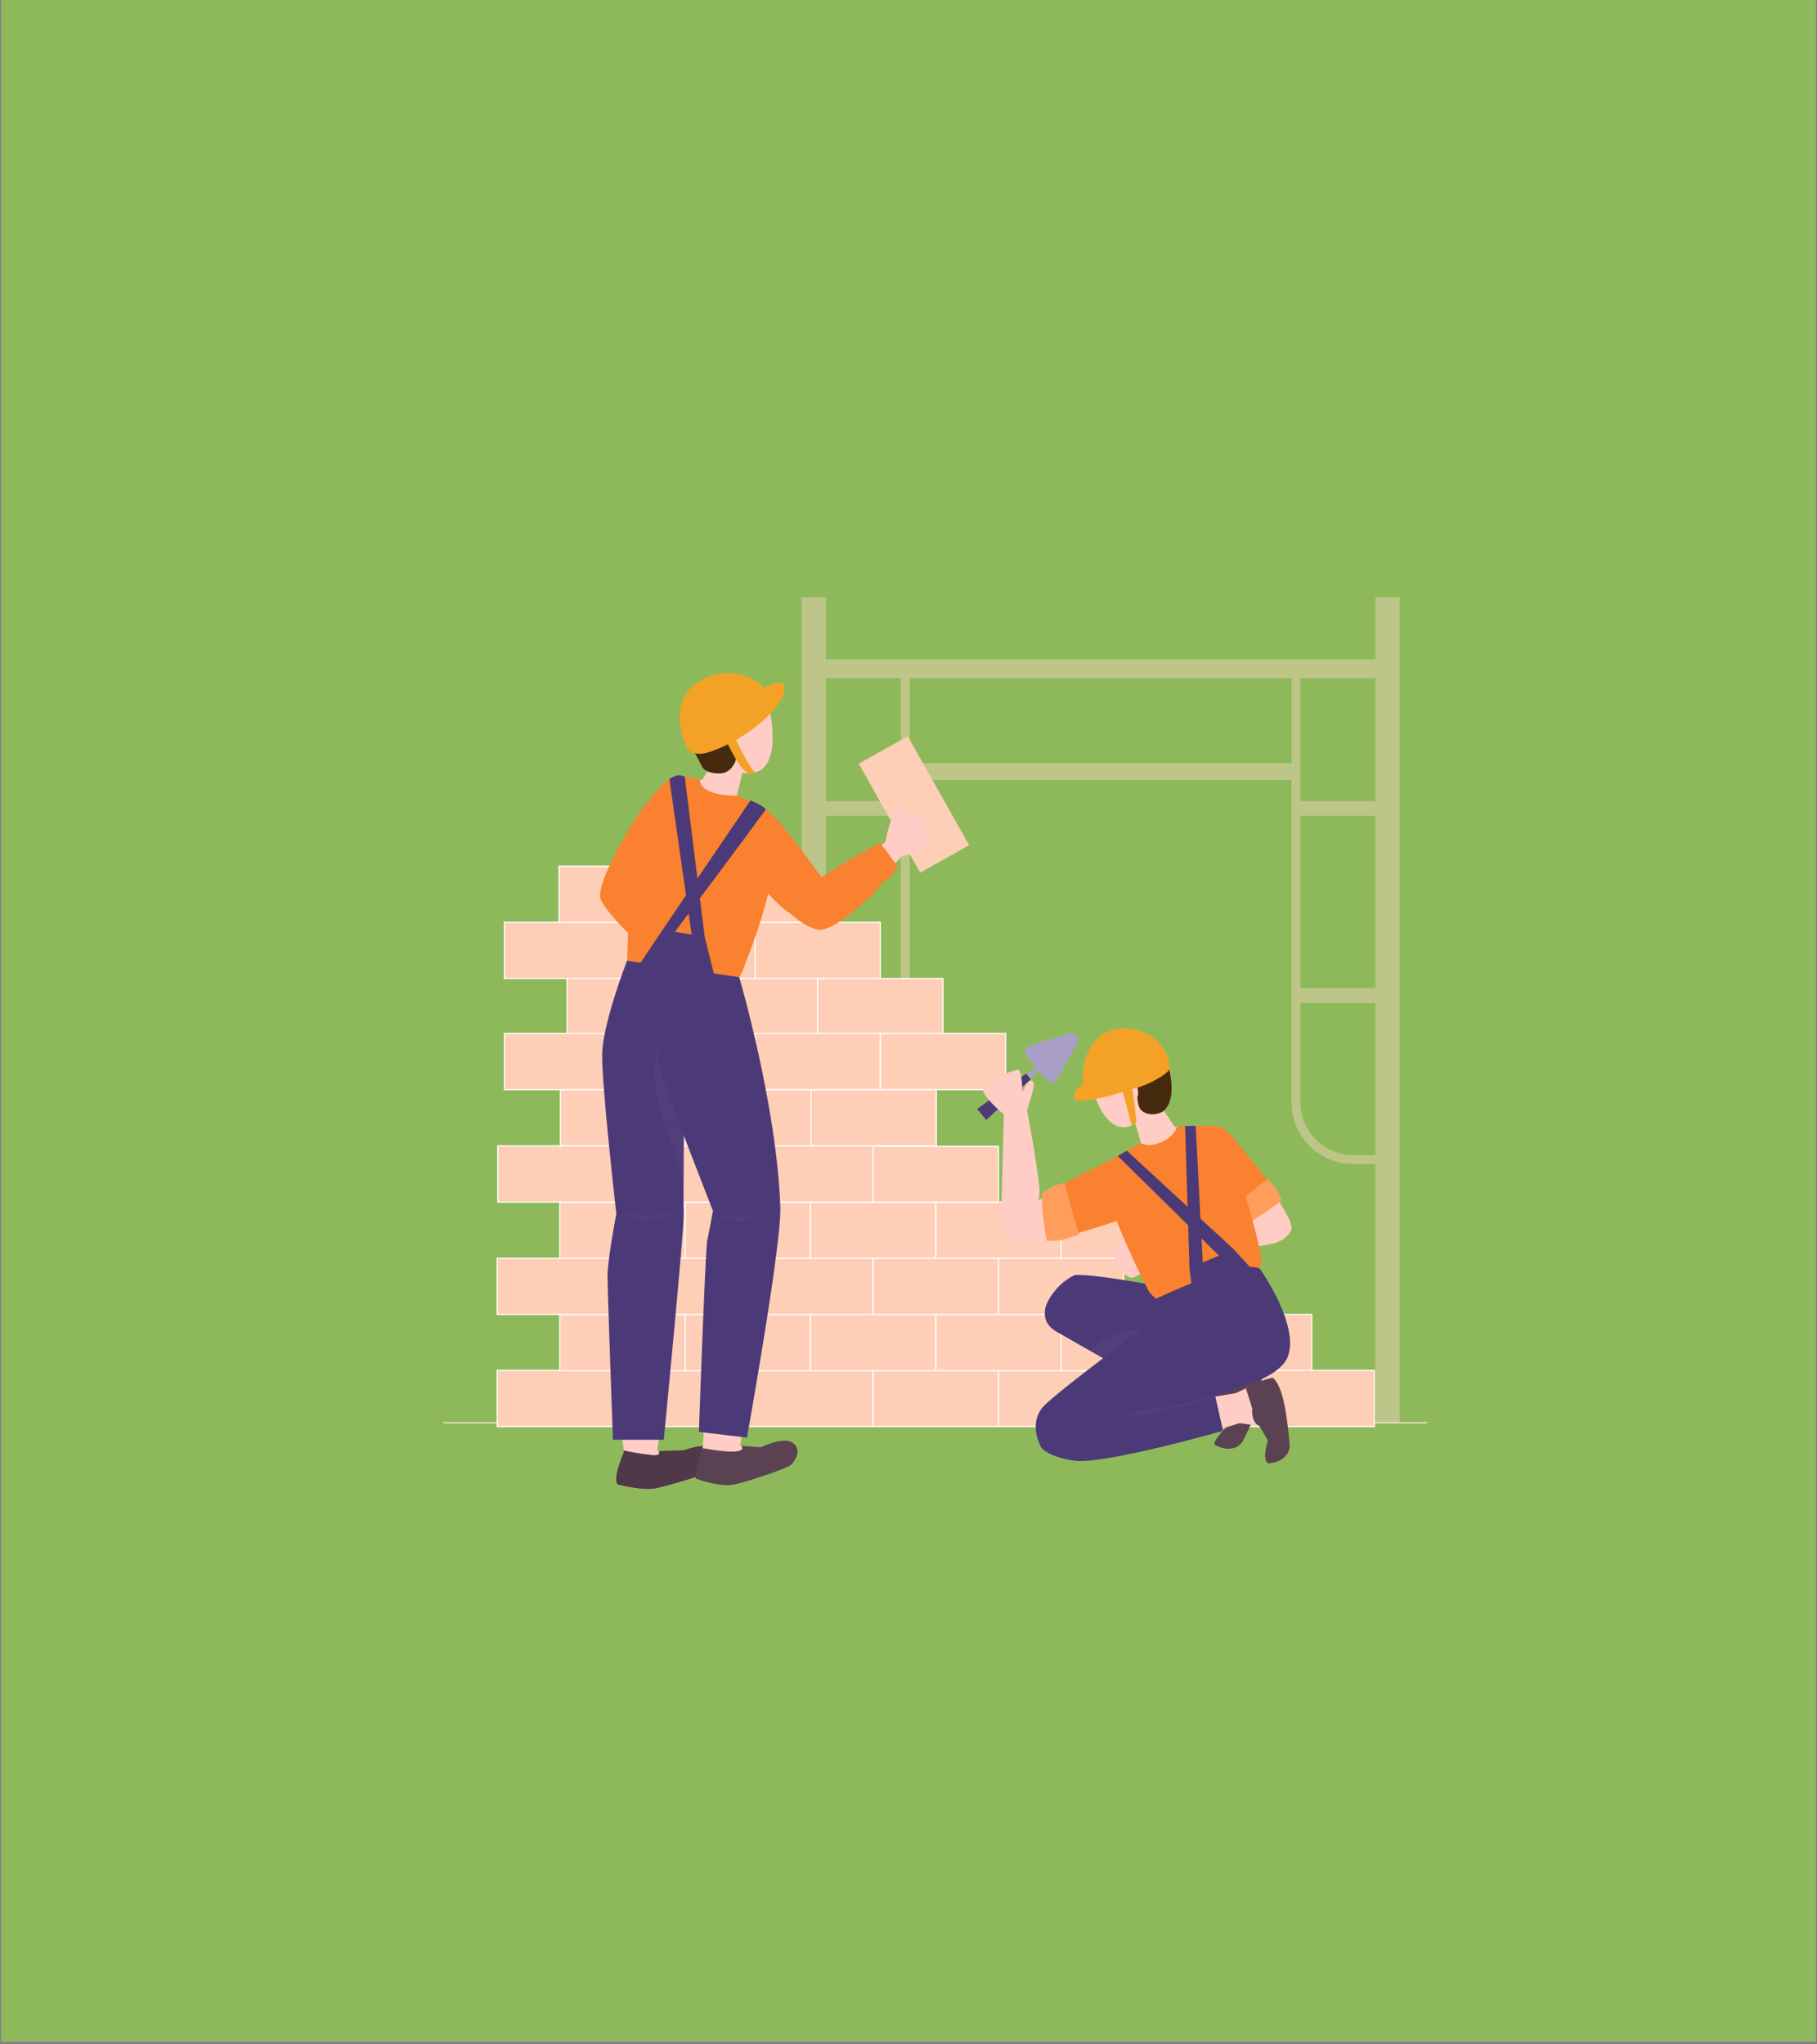 <svg xmlns="http://www.w3.org/2000/svg" xmlns:xlink="http://www.w3.org/1999/xlink" width="400" zoomAndPan="magnify" viewBox="0 0 300 337.5" height="450" preserveAspectRatio="xMidYMid meet" version="1.0"><rect x="0" y="0" width="300" height="337.5" fill="#808080" stroke="none"/><defs><clipPath id="fe15e0e8a5"><path d="M 0.223 0 L 299.777 0 L 299.777 337 L 0.223 337 Z M 0.223 0 " clip-rule="nonzero"/></clipPath><clipPath id="3a12132127"><path d="M 73.203 234 L 235.711 234 L 235.711 235 L 73.203 235 Z M 73.203 234 " clip-rule="nonzero"/></clipPath><clipPath id="53766d9295"><path d="M 132 98.617 L 232 98.617 L 232 235 L 132 235 Z M 132 98.617 " clip-rule="nonzero"/></clipPath></defs><g clip-path="url(#fe15e0e8a5)"><path fill="#ffffff" d="M 0.223 0 L 299.777 0 L 299.777 337 L 0.223 337 Z M 0.223 0 " fill-opacity="1" fill-rule="nonzero"/><path fill="#8eb95b" d="M 0.223 0 L 299.777 0 L 299.777 337 L 0.223 337 Z M 0.223 0 " fill-opacity="1" fill-rule="nonzero"/></g><g clip-path="url(#3a12132127)"><path stroke-linecap="butt" transform="matrix(0.193, 0, 0, 0.193, 52.782, 71.077)" fill="none" stroke-linejoin="miter" d="M 105.946 848.722 L 947.546 848.722 " stroke="#ffe5d4" stroke-width="1" stroke-opacity="1" stroke-miterlimit="10"/></g><g clip-path="url(#53766d9295)"><path fill="#ffdac5" d="M 227.105 98.613 L 227.105 108.855 L 136.344 108.855 L 136.344 98.613 L 132.352 98.613 L 132.352 234.906 L 136.344 234.906 L 136.344 192.156 L 140.012 192.156 C 145.625 192.156 150.195 187.598 150.195 182 L 150.195 128.766 L 213.25 128.766 L 213.25 182 C 213.25 187.602 217.82 192.156 223.434 192.156 L 227.102 192.156 L 227.102 234.906 L 231.094 234.906 L 231.094 98.613 Z M 136.344 111.941 L 148.727 111.941 L 148.727 132.262 L 136.344 132.262 Z M 136.344 134.699 L 148.727 134.699 L 148.727 163.145 L 136.344 163.145 Z M 140.012 190.695 L 136.344 190.695 L 136.344 165.582 L 148.727 165.582 L 148.727 182 C 148.727 186.793 144.816 190.695 140.012 190.695 Z M 150.195 126 L 150.195 111.941 L 213.254 111.941 L 213.254 126 Z M 227.105 190.695 L 223.438 190.695 C 218.633 190.695 214.719 186.793 214.719 182 L 214.719 165.582 L 227.105 165.582 Z M 227.105 163.145 L 214.719 163.145 L 214.719 134.699 L 227.105 134.699 Z M 227.105 132.262 L 214.719 132.262 L 214.719 111.941 L 227.105 111.941 Z M 227.105 132.262 " fill-opacity="0.42" fill-rule="nonzero"/></g><path stroke-linecap="butt" transform="matrix(0.193, 0, 0, 0.193, 52.782, 71.077)" fill-opacity="1" fill="#ffceb6" fill-rule="nonzero" stroke-linejoin="miter" d="M 151.86 803.914 L 259.045 803.914 L 259.045 851.988 L 151.86 851.988 Z M 151.86 803.914 " stroke="#ffffff" stroke-width="1" stroke-opacity="1" stroke-miterlimit="10"/><path stroke-linecap="butt" transform="matrix(0.193, 0, 0, 0.193, 52.782, 71.077)" fill-opacity="1" fill="#ffceb6" fill-rule="nonzero" stroke-linejoin="miter" d="M 259.066 803.914 L 366.251 803.914 L 366.251 851.988 L 259.066 851.988 Z M 259.066 803.914 " stroke="#ffffff" stroke-width="1" stroke-opacity="1" stroke-miterlimit="10"/><path stroke-linecap="butt" transform="matrix(0.193, 0, 0, 0.193, 52.782, 71.077)" fill-opacity="1" fill="#ffceb6" fill-rule="nonzero" stroke-linejoin="miter" d="M 366.251 803.914 L 473.457 803.914 L 473.457 851.988 L 366.251 851.988 Z M 366.251 803.914 " stroke="#ffffff" stroke-width="1" stroke-opacity="1" stroke-miterlimit="10"/><path stroke-linecap="butt" transform="matrix(0.193, 0, 0, 0.193, 52.782, 71.077)" fill-opacity="1" fill="#ffceb6" fill-rule="nonzero" stroke-linejoin="miter" d="M 473.477 803.914 L 580.663 803.914 L 580.663 851.988 L 473.477 851.988 Z M 473.477 803.914 " stroke="#ffffff" stroke-width="1" stroke-opacity="1" stroke-miterlimit="10"/><path stroke-linecap="butt" transform="matrix(0.193, 0, 0, 0.193, 52.782, 71.077)" fill-opacity="1" fill="#ffceb6" fill-rule="nonzero" stroke-linejoin="miter" d="M 580.663 803.914 L 687.868 803.914 L 687.868 851.988 L 580.663 851.988 Z M 580.663 803.914 " stroke="#ffffff" stroke-width="1" stroke-opacity="1" stroke-miterlimit="10"/><path stroke-linecap="butt" transform="matrix(0.193, 0, 0, 0.193, 52.782, 71.077)" fill-opacity="1" fill="#ffceb6" fill-rule="nonzero" stroke-linejoin="miter" d="M 687.868 803.914 L 795.074 803.914 L 795.074 851.988 L 687.868 851.988 Z M 687.868 803.914 " stroke="#ffffff" stroke-width="1" stroke-opacity="1" stroke-miterlimit="10"/><path stroke-linecap="butt" transform="matrix(0.193, 0, 0, 0.193, 52.782, 71.077)" fill-opacity="1" fill="#ffceb6" fill-rule="nonzero" stroke-linejoin="miter" d="M 205.443 756.083 L 312.648 756.083 L 312.648 804.157 L 205.443 804.157 Z M 205.443 756.083 " stroke="#ffffff" stroke-width="1" stroke-opacity="1" stroke-miterlimit="10"/><path stroke-linecap="butt" transform="matrix(0.193, 0, 0, 0.193, 52.782, 71.077)" fill-opacity="1" fill="#ffceb6" fill-rule="nonzero" stroke-linejoin="miter" d="M 312.668 756.083 L 419.854 756.083 L 419.854 804.157 L 312.668 804.157 Z M 312.668 756.083 " stroke="#ffffff" stroke-width="1" stroke-opacity="1" stroke-miterlimit="10"/><path stroke-linecap="butt" transform="matrix(0.193, 0, 0, 0.193, 52.782, 71.077)" fill-opacity="1" fill="#ffceb6" fill-rule="nonzero" stroke-linejoin="miter" d="M 419.854 756.083 L 527.06 756.083 L 527.06 804.157 L 419.854 804.157 Z M 419.854 756.083 " stroke="#ffffff" stroke-width="1" stroke-opacity="1" stroke-miterlimit="10"/><path stroke-linecap="butt" transform="matrix(0.193, 0, 0, 0.193, 52.782, 71.077)" fill-opacity="1" fill="#ffceb6" fill-rule="nonzero" stroke-linejoin="miter" d="M 527.08 756.083 L 634.265 756.083 L 634.265 804.157 L 527.08 804.157 Z M 527.08 756.083 " stroke="#ffffff" stroke-width="1" stroke-opacity="1" stroke-miterlimit="10"/><path stroke-linecap="butt" transform="matrix(0.193, 0, 0, 0.193, 52.782, 71.077)" fill-opacity="1" fill="#ffceb6" fill-rule="nonzero" stroke-linejoin="miter" d="M 634.265 756.083 L 741.471 756.083 L 741.471 804.157 L 634.265 804.157 Z M 634.265 756.083 " stroke="#ffffff" stroke-width="1" stroke-opacity="1" stroke-miterlimit="10"/><path stroke-linecap="butt" transform="matrix(0.193, 0, 0, 0.193, 52.782, 71.077)" fill-opacity="1" fill="#ffceb6" fill-rule="nonzero" stroke-linejoin="miter" d="M 151.86 708.03 L 259.045 708.03 L 259.045 756.083 L 151.86 756.083 Z M 151.86 708.03 " stroke="#ffffff" stroke-width="1" stroke-opacity="1" stroke-miterlimit="10"/><path stroke-linecap="butt" transform="matrix(0.193, 0, 0, 0.193, 52.782, 71.077)" fill-opacity="1" fill="#ffceb6" fill-rule="nonzero" stroke-linejoin="miter" d="M 259.066 708.03 L 366.251 708.03 L 366.251 756.083 L 259.066 756.083 Z M 259.066 708.03 " stroke="#ffffff" stroke-width="1" stroke-opacity="1" stroke-miterlimit="10"/><path stroke-linecap="butt" transform="matrix(0.193, 0, 0, 0.193, 52.782, 71.077)" fill-opacity="1" fill="#ffceb6" fill-rule="nonzero" stroke-linejoin="miter" d="M 366.251 708.03 L 473.457 708.03 L 473.457 756.083 L 366.251 756.083 Z M 366.251 708.03 " stroke="#ffffff" stroke-width="1" stroke-opacity="1" stroke-miterlimit="10"/><path stroke-linecap="butt" transform="matrix(0.193, 0, 0, 0.193, 52.782, 71.077)" fill-opacity="1" fill="#ffceb6" fill-rule="nonzero" stroke-linejoin="miter" d="M 473.477 708.03 L 580.663 708.03 L 580.663 756.083 L 473.477 756.083 Z M 473.477 708.03 " stroke="#ffffff" stroke-width="1" stroke-opacity="1" stroke-miterlimit="10"/><path stroke-linecap="butt" transform="matrix(0.193, 0, 0, 0.193, 52.782, 71.077)" fill-opacity="1" fill="#ffceb6" fill-rule="nonzero" stroke-linejoin="miter" d="M 580.663 708.03 L 687.868 708.03 L 687.868 756.083 L 580.663 756.083 Z M 580.663 708.03 " stroke="#ffffff" stroke-width="1" stroke-opacity="1" stroke-miterlimit="10"/><path stroke-linecap="butt" transform="matrix(0.193, 0, 0, 0.193, 52.782, 71.077)" fill-opacity="1" fill="#ffceb6" fill-rule="nonzero" stroke-linejoin="miter" d="M 205.443 659.936 L 312.648 659.936 L 312.648 708.01 L 205.443 708.01 Z M 205.443 659.936 " stroke="#ffffff" stroke-width="1" stroke-opacity="1" stroke-miterlimit="10"/><path stroke-linecap="butt" transform="matrix(0.193, 0, 0, 0.193, 52.782, 71.077)" fill-opacity="1" fill="#ffceb6" fill-rule="nonzero" stroke-linejoin="miter" d="M 312.668 659.936 L 419.854 659.936 L 419.854 708.01 L 312.668 708.01 Z M 312.668 659.936 " stroke="#ffffff" stroke-width="1" stroke-opacity="1" stroke-miterlimit="10"/><path stroke-linecap="butt" transform="matrix(0.193, 0, 0, 0.193, 52.782, 71.077)" fill-opacity="1" fill="#ffceb6" fill-rule="nonzero" stroke-linejoin="miter" d="M 419.854 659.936 L 527.06 659.936 L 527.06 708.01 L 419.854 708.01 Z M 419.854 659.936 " stroke="#ffffff" stroke-width="1" stroke-opacity="1" stroke-miterlimit="10"/><path stroke-linecap="butt" transform="matrix(0.193, 0, 0, 0.193, 52.782, 71.077)" fill-opacity="1" fill="#ffceb6" fill-rule="nonzero" stroke-linejoin="miter" d="M 152.346 611.862 L 259.531 611.862 L 259.531 659.936 L 152.346 659.936 Z M 152.346 611.862 " stroke="#ffffff" stroke-width="1" stroke-opacity="1" stroke-miterlimit="10"/><path stroke-linecap="butt" transform="matrix(0.193, 0, 0, 0.193, 52.782, 71.077)" fill-opacity="1" fill="#ffceb6" fill-rule="nonzero" stroke-linejoin="miter" d="M 259.551 611.862 L 366.757 611.862 L 366.757 659.936 L 259.551 659.936 Z M 259.551 611.862 " stroke="#ffffff" stroke-width="1" stroke-opacity="1" stroke-miterlimit="10"/><path stroke-linecap="butt" transform="matrix(0.193, 0, 0, 0.193, 52.782, 71.077)" fill-opacity="1" fill="#ffceb6" fill-rule="nonzero" stroke-linejoin="miter" d="M 366.757 611.862 L 473.943 611.862 L 473.943 659.936 L 366.757 659.936 Z M 366.757 611.862 " stroke="#ffffff" stroke-width="1" stroke-opacity="1" stroke-miterlimit="10"/><path stroke-linecap="butt" transform="matrix(0.193, 0, 0, 0.193, 52.782, 71.077)" fill-opacity="1" fill="#ffceb6" fill-rule="nonzero" stroke-linejoin="miter" d="M 205.948 563.788 L 313.134 563.788 L 313.134 611.841 L 205.948 611.841 Z M 205.948 563.788 " stroke="#ffffff" stroke-width="1" stroke-opacity="1" stroke-miterlimit="10"/><path stroke-linecap="butt" transform="matrix(0.193, 0, 0, 0.193, 52.782, 71.077)" fill-opacity="1" fill="#ffceb6" fill-rule="nonzero" stroke-linejoin="miter" d="M 313.154 563.788 L 420.36 563.788 L 420.36 611.841 L 313.154 611.841 Z M 313.154 563.788 " stroke="#ffffff" stroke-width="1" stroke-opacity="1" stroke-miterlimit="10"/><path stroke-linecap="butt" transform="matrix(0.193, 0, 0, 0.193, 52.782, 71.077)" fill-opacity="1" fill="#ffceb6" fill-rule="nonzero" stroke-linejoin="miter" d="M 420.36 563.788 L 527.545 563.788 L 527.545 611.841 L 420.36 611.841 Z M 420.36 563.788 " stroke="#ffffff" stroke-width="1" stroke-opacity="1" stroke-miterlimit="10"/><path stroke-linecap="butt" transform="matrix(0.193, 0, 0, 0.193, 52.782, 71.077)" fill-opacity="1" fill="#ffceb6" fill-rule="nonzero" stroke-linejoin="miter" d="M 211.634 468.715 L 318.82 468.715 L 318.82 516.789 L 211.634 516.789 Z M 211.634 468.715 " stroke="#ffffff" stroke-width="1" stroke-opacity="1" stroke-miterlimit="10"/><path stroke-linecap="butt" transform="matrix(0.193, 0, 0, 0.193, 52.782, 71.077)" fill-opacity="1" fill="#ffceb6" fill-rule="nonzero" stroke-linejoin="miter" d="M 318.82 468.715 L 426.026 468.715 L 426.026 516.789 L 318.82 516.789 Z M 318.82 468.715 " stroke="#ffffff" stroke-width="1" stroke-opacity="1" stroke-miterlimit="10"/><path stroke-linecap="butt" transform="matrix(0.193, 0, 0, 0.193, 52.782, 71.077)" fill-opacity="1" fill="#ffceb6" fill-rule="nonzero" stroke-linejoin="miter" d="M 426.046 468.715 L 533.231 468.715 L 533.231 516.789 L 426.046 516.789 Z M 426.046 468.715 " stroke="#ffffff" stroke-width="1" stroke-opacity="1" stroke-miterlimit="10"/><path stroke-linecap="butt" transform="matrix(0.193, 0, 0, 0.193, 52.782, 71.077)" fill-opacity="1" fill="#ffceb6" fill-rule="nonzero" stroke-linejoin="miter" d="M 158.032 420.621 L 265.237 420.621 L 265.237 468.695 L 158.032 468.695 Z M 158.032 420.621 " stroke="#ffffff" stroke-width="1" stroke-opacity="1" stroke-miterlimit="10"/><path stroke-linecap="butt" transform="matrix(0.193, 0, 0, 0.193, 52.782, 71.077)" fill-opacity="1" fill="#ffceb6" fill-rule="nonzero" stroke-linejoin="miter" d="M 265.237 420.621 L 372.423 420.621 L 372.423 468.695 L 265.237 468.695 Z M 265.237 420.621 " stroke="#ffffff" stroke-width="1" stroke-opacity="1" stroke-miterlimit="10"/><path stroke-linecap="butt" transform="matrix(0.193, 0, 0, 0.193, 52.782, 71.077)" fill-opacity="1" fill="#ffceb6" fill-rule="nonzero" stroke-linejoin="miter" d="M 372.443 420.621 L 479.649 420.621 L 479.649 468.695 L 372.443 468.695 Z M 372.443 420.621 " stroke="#ffffff" stroke-width="1" stroke-opacity="1" stroke-miterlimit="10"/><path stroke-linecap="butt" transform="matrix(0.193, 0, 0, 0.193, 52.782, 71.077)" fill-opacity="1" fill="#ffceb6" fill-rule="nonzero" stroke-linejoin="miter" d="M 204.714 372.567 L 311.92 372.567 L 311.92 420.621 L 204.714 420.621 Z M 204.714 372.567 " stroke="#ffffff" stroke-width="1" stroke-opacity="1" stroke-miterlimit="10"/><path stroke-linecap="butt" transform="matrix(0.193, 0, 0, 0.193, 52.782, 71.077)" fill-opacity="1" fill="#ffceb6" fill-rule="nonzero" stroke-linejoin="miter" d="M 311.92 372.567 L 419.105 372.567 L 419.105 420.621 L 311.92 420.621 Z M 311.92 372.567 " stroke="#ffffff" stroke-width="1" stroke-opacity="1" stroke-miterlimit="10"/><path stroke-linecap="butt" transform="matrix(0.193, 0, 0, 0.193, 52.782, 71.077)" fill-opacity="1" fill="#ffceb6" fill-rule="nonzero" stroke-linejoin="miter" d="M 527.08 659.936 L 634.265 659.936 L 634.265 708.01 L 527.08 708.01 Z M 527.08 659.936 " stroke="#ffffff" stroke-width="1" stroke-opacity="1" stroke-miterlimit="10"/><path stroke-linecap="butt" transform="matrix(0.193, 0, 0, 0.193, 52.782, 71.077)" fill-opacity="1" fill="#ffceb6" fill-rule="nonzero" stroke-linejoin="miter" d="M 158.032 515.714 L 265.237 515.714 L 265.237 563.788 L 158.032 563.788 Z M 158.032 515.714 " stroke="#ffffff" stroke-width="1" stroke-opacity="1" stroke-miterlimit="10"/><path stroke-linecap="butt" transform="matrix(0.193, 0, 0, 0.193, 52.782, 71.077)" fill-opacity="1" fill="#ffceb6" fill-rule="nonzero" stroke-linejoin="miter" d="M 265.237 515.714 L 372.423 515.714 L 372.423 563.788 L 265.237 563.788 Z M 265.237 515.714 " stroke="#ffffff" stroke-width="1" stroke-opacity="1" stroke-miterlimit="10"/><path stroke-linecap="butt" transform="matrix(0.193, 0, 0, 0.193, 52.782, 71.077)" fill-opacity="1" fill="#ffceb6" fill-rule="nonzero" stroke-linejoin="miter" d="M 372.443 515.714 L 479.649 515.714 L 479.649 563.788 L 372.443 563.788 Z M 372.443 515.714 " stroke="#ffffff" stroke-width="1" stroke-opacity="1" stroke-miterlimit="10"/><path stroke-linecap="butt" transform="matrix(0.193, 0, 0, 0.193, 52.782, 71.077)" fill-opacity="1" fill="#ffceb6" fill-rule="nonzero" stroke-linejoin="miter" d="M 479.649 515.714 L 586.834 515.714 L 586.834 563.788 L 479.649 563.788 Z M 479.649 515.714 " stroke="#ffffff" stroke-width="1" stroke-opacity="1" stroke-miterlimit="10"/><path stroke-linecap="butt" transform="matrix(0.193, 0, 0, 0.193, 52.782, 71.077)" fill-opacity="1" fill="#ffceb6" fill-rule="nonzero" stroke-linejoin="miter" d="M 634.265 659.936 L 741.471 659.936 L 741.471 708.01 L 634.265 708.01 Z M 634.265 659.936 " stroke="#ffffff" stroke-width="1" stroke-opacity="1" stroke-miterlimit="10"/><path stroke-linecap="butt" transform="matrix(0.193, 0, 0, 0.193, 52.782, 71.077)" fill-opacity="1" fill="#ffceb6" fill-rule="nonzero" stroke-linejoin="miter" d="M 741.471 756.083 L 848.677 756.083 L 848.677 804.157 L 741.471 804.157 Z M 741.471 756.083 " stroke="#ffffff" stroke-width="1" stroke-opacity="1" stroke-miterlimit="10"/><path stroke-linecap="butt" transform="matrix(0.193, 0, 0, 0.193, 52.782, 71.077)" fill-opacity="1" fill="#ffceb6" fill-rule="nonzero" stroke-linejoin="miter" d="M 795.074 803.914 L 902.28 803.914 L 902.28 851.988 L 795.074 851.988 Z M 795.074 803.914 " stroke="#ffffff" stroke-width="1" stroke-opacity="1" stroke-miterlimit="10"/><path fill="#ffceb6" d="M 151.926 144.07 L 141.785 126.078 L 149.875 121.539 L 160.016 139.535 Z M 151.926 144.07 " fill-opacity="1" fill-rule="nonzero"/><path fill="#ffceb6" d="M 154.465 136.512 C 153.691 134.195 149.824 134.195 148.277 131.879 C 147.672 132.484 147.062 133.559 146.457 134.367 L 151.07 142.559 C 153.488 141.801 155.039 139.367 154.465 136.512 Z M 154.465 136.512 " fill-opacity="0.22" fill-rule="nonzero"/><path stroke-linecap="butt" transform="matrix(0.193, 0, 0, 0.193, 52.782, 71.077)" fill-opacity="1" fill="#ffceb6" fill-rule="nonzero" stroke-linejoin="miter" d="M 473.477 612.267 L 580.663 612.267 L 580.663 659.936 L 473.477 659.936 Z M 473.477 612.267 " stroke="#ffffff" stroke-width="0.996" stroke-opacity="1" stroke-miterlimit="10"/><path fill="#ffcdc5" d="M 192.66 208.32 L 191.199 204.715 C 191.199 204.715 198.5 201.762 203.203 200.293 C 204.555 199.871 205.605 200.012 206.312 199.84 C 210.375 199.121 213.074 199.98 213.254 202.84 C 212.727 204.68 210.199 205.32 210.199 205.32 Z M 192.66 208.32 " fill-opacity="1" fill-rule="nonzero"/><path fill="#ffcdc5" d="M 196.066 188.262 C 196.066 188.262 196.672 186.266 198.68 186.094 C 198.68 186.094 200.887 185.941 201.477 186.445 C 202.062 186.953 211.273 197.051 212.977 201.66 C 209.781 204.742 208.324 203.68 208.324 203.68 C 208.324 203.68 195.426 191.383 196.066 188.262 Z M 196.066 188.262 " fill-opacity="1" fill-rule="nonzero"/><path fill="#f98130" d="M 197.77 188.363 L 197.145 185.91 C 197.145 185.91 200.844 185.637 201.953 186.219 C 203.066 186.797 210.297 196.129 210.297 196.129 L 204.059 200.324 C 204.055 200.324 198.059 192.172 197.77 188.363 Z M 197.77 188.363 " fill-opacity="1" fill-rule="nonzero"/><path fill="#f98130" d="M 197.875 189.043 C 198.719 193.062 204.055 200.324 204.055 200.324 L 206.352 198.781 C 205.965 193.855 202.727 189.508 197.875 189.043 Z M 197.875 189.043 " fill-opacity="0.32" fill-rule="nonzero"/><path fill="#ff9e5c" d="M 203.109 199.602 C 203.109 199.602 208.926 194.828 209.297 194.664 C 209.297 194.664 210.426 195.902 210.715 196.387 C 211.008 196.867 211.652 198.188 211.652 198.188 C 211.652 198.188 206.141 202.238 205.348 202.238 C 204.301 201.562 203.109 199.602 203.109 199.602 Z M 203.109 199.602 " fill-opacity="1" fill-rule="nonzero"/><path fill="#a99ec6" d="M 173.57 174.09 L 174.105 174.742 L 168.645 179.188 L 168.109 178.531 Z M 173.57 174.09 " fill-opacity="1" fill-rule="nonzero"/><path fill="#a99ec6" d="M 176.453 170.625 L 170.102 172.562 C 169.316 172.801 169.027 173.754 169.543 174.387 L 171.129 176.324 L 171.137 176.332 L 172.723 178.27 C 173.238 178.902 174.234 178.809 174.625 178.094 L 175.625 176.258 L 177.801 172.273 C 178.289 171.371 177.438 170.328 176.453 170.625 Z M 176.453 170.625 " fill-opacity="1" fill-rule="nonzero"/><path fill="#5a4252" d="M 201.801 226.059 L 202.312 225.859 C 202.312 225.859 207.672 226.543 208.148 226.812 C 208.746 228.984 207.57 233.406 205.164 237.977 C 203.902 239.863 201.43 239.074 200.574 238.523 C 200.105 237.93 202.488 235.629 202.488 235.629 L 202.723 232.555 L 200.461 230.613 Z M 201.801 226.059 " fill-opacity="1" fill-rule="nonzero"/><path fill="#ffcdc5" d="M 212.953 238.652 C 212.922 240.922 210.414 241.594 209.391 241.594 C 208.301 241.02 209.586 238.09 209.586 238.09 L 207.953 235.418 L 204.375 234.895 L 203.648 230.457 L 203.965 230.016 C 203.965 230.016 204.738 229.648 205.707 229.199 C 207.168 228.527 209.055 227.68 209.391 227.66 C 211.078 229.16 212.488 233.512 212.953 238.652 Z M 212.953 238.652 " fill-opacity="1" fill-rule="nonzero"/><path fill="#4b3a77" d="M 201.492 214.316 C 201.492 214.316 181.602 210.117 177.457 210.508 C 174.75 211.664 172.621 214.84 172.578 216.281 C 173.52 218.84 193.258 226.684 195.398 227.121 C 199.172 227.348 209.461 224.516 208.543 221.75 C 207.629 218.984 201.492 214.316 201.492 214.316 Z M 201.492 214.316 " fill-opacity="1" fill-rule="nonzero"/><path fill="#4b3a77" d="M 195.398 220.684 L 172.703 215.613 C 172.703 215.613 171.625 218.281 174.453 219.852 C 176.703 221.164 191.684 229.629 191.684 229.629 C 191.684 229.629 204.352 229.047 203.371 226.594 C 202.387 224.141 195.398 220.684 195.398 220.684 Z M 195.398 220.684 " fill-opacity="1" fill-rule="nonzero"/><path fill="#614e89" d="M 208.547 221.75 C 207.965 219.988 208.234 222.27 206.352 220.664 C 198.004 220.215 186.324 216.527 179.945 222.98 C 185.051 225.875 191.688 229.629 191.688 229.629 C 191.688 229.629 204.352 229.047 203.371 226.594 C 203.273 226.352 203.102 226.094 202.898 225.836 C 206.199 224.793 209.047 223.262 208.547 221.75 Z M 208.547 221.75 " fill-opacity="0.26" fill-rule="nonzero"/><path fill="#ffcdc5" d="M 106.109 156.711 L 103.531 159.891 C 103.531 159.891 100.477 168.242 99.949 172.883 C 99.426 177.574 102.406 201.223 102.406 201.223 C 102.406 201.223 108.723 202.844 112.039 201.055 C 112.906 189.156 114.328 158.934 114.328 158.934 Z M 106.109 156.711 " fill-opacity="1" fill-rule="nonzero"/><path fill="#ffcdc5" d="M 108.359 198.359 C 108.359 198.359 111.746 199.242 112.039 201.055 C 111.699 216.039 108.43 240.344 108.43 240.344 C 108.43 240.344 104.195 240.258 103.09 239.934 C 102.465 236.992 100.73 213.574 100.812 210.543 C 100.895 207.516 102.945 198.359 102.945 198.359 Z M 108.359 198.359 " fill-opacity="1" fill-rule="nonzero"/><path fill="#ffcdc5" d="M 103.031 238.613 L 102.891 239.988 C 102.891 239.988 101.98 244.895 102.055 245.113 C 106.352 246.145 107.789 245.781 108.105 245.754 C 108.73 245.695 116.152 243.699 117.523 242.766 C 117.523 242.766 120.008 240.207 117.395 238.887 C 115.715 238.316 113.289 239.922 113.289 239.922 L 108.531 239.535 Z M 103.031 238.613 " fill-opacity="1" fill-rule="nonzero"/><path fill="#ffcdc5" d="M 117.523 242.766 C 116.148 243.699 108.727 245.691 108.102 245.754 C 107.793 245.777 106.355 246.141 102.059 245.113 C 101.984 244.898 102.895 239.988 102.895 239.988 L 102.949 239.445 L 103.035 238.613 L 108.535 239.531 L 108.758 239.547 L 113.293 239.918 C 113.293 239.918 115.711 238.312 117.391 238.883 C 120.008 240.203 117.523 242.766 117.523 242.766 Z M 117.523 242.766 " fill-opacity="1" fill-rule="nonzero"/><path fill="#4f3848" d="M 117.523 242.766 C 116.148 243.699 108.727 245.691 108.102 245.754 C 107.793 245.777 106.355 246.141 102.059 245.113 C 100.988 244.43 102.895 239.988 102.895 239.988 L 102.949 239.445 C 103.824 239.641 105.66 240.012 107.754 240.219 C 109.27 240.375 108.762 239.547 108.762 239.547 L 112.895 239.426 C 112.895 239.426 115.715 238.312 117.395 238.883 C 120.008 240.203 117.523 242.766 117.523 242.766 Z M 117.523 242.766 " fill-opacity="1" fill-rule="nonzero"/><path fill="#ffcdc5" d="M 116.434 131.281 C 116.434 131.281 114.582 128.801 111.113 128.273 C 109.168 128.699 99.902 143.203 99.426 147.309 C 100.621 148.715 103.355 147.984 103.535 148.016 C 103.719 148.047 115.141 136.34 116.434 131.281 Z M 116.434 131.281 " fill-opacity="1" fill-rule="nonzero"/><path fill="#ffcdc5" d="M 111.699 156.305 C 111.668 156.293 107.934 147.184 105.449 145.59 C 102.285 144.844 99.516 146.051 99.426 147.309 C 98.926 149.953 110.527 159.906 110.527 159.906 Z M 111.699 156.305 " fill-opacity="1" fill-rule="nonzero"/><path fill="#f98130" d="M 109.594 144.164 L 110.047 131.234 L 110.52 128.57 C 110.52 128.57 107.172 130.77 102.27 139.645 C 102.27 139.645 98.477 146.445 99.152 148.375 C 99.828 150.305 104.621 155.352 107.109 156.711 C 110.707 153.246 109.594 144.164 109.594 144.164 Z M 109.594 144.164 " fill-opacity="1" fill-rule="nonzero"/><path fill="#f98130" d="M 103.871 154.168 C 105.051 155.273 106.223 156.227 107.105 156.711 C 110.707 153.246 109.594 144.164 109.594 144.164 L 110.035 131.488 C 102.703 142.312 101.105 146.402 103.871 154.168 Z M 103.871 154.168 " fill-opacity="0.32" fill-rule="nonzero"/><path fill="#ffcdc5" d="M 124.16 137.527 C 124.16 137.527 125.227 132.922 127.703 135.125 C 130.184 137.328 136.855 148.332 136.855 148.332 C 136.855 148.332 137.527 152.332 134.105 152.43 C 130.293 150.23 123.367 142.035 123.34 141.062 C 123.316 140.086 124.16 137.527 124.16 137.527 Z M 124.16 137.527 " fill-opacity="1" fill-rule="nonzero"/><path fill="#ffcdc5" d="M 134.008 149.09 C 133.984 148.945 133.641 146.715 134.961 145.875 C 136.094 144.887 147.02 138.586 147.02 138.586 L 149.355 140.762 C 149.355 140.762 140.027 152.25 135.113 152.891 C 133.793 152.66 132.504 151.312 132.504 151.312 Z M 134.008 149.09 " fill-opacity="1" fill-rule="nonzero"/><path fill="#ffcdc5" d="M 146.004 139.5 L 146.344 138.227 C 146.344 138.227 147.133 134.039 148.738 132.82 C 149.859 132.555 149.215 135.898 149.215 135.898 C 149.215 135.898 151.375 133.652 151.984 134.324 C 152.594 135.09 154.059 138.75 153.176 139.523 C 152.297 140.293 148.438 141.59 148.438 141.59 Z M 146.004 139.5 " fill-opacity="1" fill-rule="nonzero"/><path fill="#ffcdc5" d="M 119.988 160.555 L 120.637 161.82 L 122.148 169.656 C 122.148 169.656 128.062 197.062 128.059 199.703 C 123.883 202.035 118.992 200.766 118.992 200.766 C 118.992 200.766 108.766 177.898 108.375 175.18 C 107.766 171.648 110.316 158.617 110.316 158.617 Z M 119.988 160.555 " fill-opacity="1" fill-rule="nonzero"/><path fill="#ffcdc5" d="M 124.297 196.414 C 124.297 196.414 126.66 195.73 128.062 199.703 C 127.617 208.992 121.859 240.477 121.859 240.477 C 121.859 240.477 118.109 242.176 116.113 240.008 C 116.113 240.008 116.414 212.684 116.727 209.418 C 117.035 206.152 119.367 198.113 119.367 198.113 Z M 124.297 196.414 " fill-opacity="1" fill-rule="nonzero"/><path fill="#ffcdc5" d="M 130.629 241.84 C 129.254 242.773 121.832 244.766 121.215 244.828 C 120.898 244.852 119.273 245.176 114.988 244.148 C 114.777 243.738 116 239.062 116 239.062 L 116.141 237.688 L 121.637 238.609 L 122.391 238.668 L 126.398 238.992 C 126.398 238.992 128.824 237.387 130.496 237.957 C 133.113 239.277 130.629 241.84 130.629 241.84 Z M 130.629 241.84 " fill-opacity="1" fill-rule="nonzero"/><path fill="#ffcdc5" d="M 122.879 126.488 L 121.672 131.223 C 121.672 131.223 125.41 133.793 127.566 136.449 C 129.027 142.93 120.637 161.82 120.637 161.82 C 120.637 161.82 103.457 159.934 103.531 159.797 C 103.602 159.656 104.035 141.785 106.906 133.391 C 109.285 128.402 111.566 127.887 112.434 128.059 C 113.301 128.234 115.887 128.793 115.887 128.793 L 117.777 125.906 Z M 122.879 126.488 " fill-opacity="1" fill-rule="nonzero"/><path fill="#ffcdc5" d="M 117.848 125.914 C 117.773 125.98 117.695 126.059 117.625 126.129 L 117.773 125.906 Z M 117.848 125.914 " fill-opacity="1" fill-rule="nonzero"/><path fill="#f98130" d="M 120.426 163.07 C 120.426 163.07 103.527 159.941 103.527 159.793 C 103.598 159.664 103.527 141.32 106.906 133.391 C 109.281 128.398 111.566 127.891 112.43 128.059 C 113.113 128.199 114.852 128.57 115.562 128.723 C 115.578 129.172 115.629 131.352 121.875 131.371 C 122.688 131.953 125.707 132.477 127.562 134.762 C 129.82 139.426 125.684 152.711 123 159.152 C 122.309 161.82 120.426 163.07 120.426 163.07 Z M 120.426 163.07 " fill-opacity="1" fill-rule="nonzero"/><path fill="#f98130" d="M 125.172 145.738 C 125.398 152.891 121.832 160.844 117.098 160.133 C 114.004 155.5 115.008 149.629 109.594 153.488 C 108.047 154.262 106.5 155.805 105.727 157.348 C 105.012 157.824 104.297 157.934 103.582 157.832 C 103.551 159.039 103.543 159.77 103.531 159.793 C 103.531 159.941 120.426 163.07 120.426 163.07 C 120.426 163.07 122.312 161.82 123.004 159.148 C 125.324 153.582 128.727 142.914 128.148 137.105 C 127.367 136.52 126.402 136.512 125.84 136.512 C 125.066 138.824 125.949 143.422 125.172 145.738 Z M 125.172 145.738 " fill-opacity="0.32" fill-rule="nonzero"/><path fill="#ffcdc5" d="M 207.754 210.09 C 199.375 214.953 191.652 215.328 191.652 215.328 C 191.652 215.328 183.289 200.109 182.348 193.945 C 183.414 192.23 188.383 188.734 188.383 188.734 L 187.027 183.902 L 191.25 182.012 L 193.945 186.016 C 193.945 186.016 194.09 186 194.348 185.988 C 195.738 185.895 200.328 185.68 201.348 186.758 C 203.613 189.516 207.219 205.82 207.754 210.09 Z M 207.754 210.09 " fill-opacity="1" fill-rule="nonzero"/><path fill="#ffcdc5" d="M 184.918 200.285 C 185.113 200.16 186.121 194.105 182.406 192.527 C 178.23 194.434 166.5 200.668 166.309 201.309 C 166.234 203.031 166.48 205.031 167.523 205.254 C 170.434 205.879 184.918 200.285 184.918 200.285 Z M 184.918 200.285 " fill-opacity="1" fill-rule="nonzero"/><path fill="#ffcdc5" d="M 165.746 183.977 L 169.574 183.25 C 169.574 183.25 171.055 190.969 171.586 195.855 C 171.738 197.262 171.395 198.258 171.426 198.984 C 171.34 203.102 169.973 205.578 167.125 205.195 C 165.863 203.535 165.277 201.727 165.277 201.727 Z M 165.746 183.977 " fill-opacity="1" fill-rule="nonzero"/><path fill="#ffcdc5" d="M 191.199 204.25 L 190.852 204.078 C 190.852 204.078 186.879 202.152 186.445 202.5 C 186.016 202.848 188.715 204.574 188.641 204.586 C 188.566 204.598 183.496 205.219 183.305 205.883 C 183.109 206.547 185.473 211.535 187.156 210.879 C 188.84 210.23 191.156 207.953 191.156 207.953 Z M 191.199 204.25 " fill-opacity="1" fill-rule="nonzero"/><path fill="#ffcdc5" d="M 172.07 238.984 C 172.07 238.984 183.633 233.883 185.977 233.211 C 188.375 232.539 203.969 230.012 203.969 230.012 L 204.621 234.957 C 204.621 234.957 187.254 240.645 178.414 240.699 C 174.016 240.699 172.07 238.984 172.07 238.984 Z M 172.07 238.984 " fill-opacity="1" fill-rule="nonzero"/><path fill="#ffcdc5" d="M 124.574 116.551 C 124.574 116.551 126.047 115.766 127.07 117.25 C 127.07 117.25 129.242 126.605 124.496 127.559 C 119.75 128.512 117.121 122.34 117.121 122.34 C 117.121 122.34 118.469 114.688 124.574 116.551 Z M 124.574 116.551 " fill-opacity="1" fill-rule="nonzero"/><path fill="#452a0d" d="M 114.59 115.48 C 114.59 115.48 115.555 110.762 122.203 112.387 C 123.512 113.02 121.75 112.941 121.75 112.941 C 121.75 112.941 129.473 113.078 127.598 116.211 C 125.723 119.348 124.391 120.516 122.102 121.5 C 120.457 120.691 120.004 123.555 121.617 124.324 C 121.711 125.973 120.527 127.551 119.121 127.66 C 117.711 127.766 116.312 127.434 115.871 126.48 C 115.434 125.523 113.637 122.453 112.922 120.703 C 112.211 118.949 112.383 115.547 114.59 115.48 Z M 114.59 115.48 " fill-opacity="1" fill-rule="nonzero"/><path fill="#f4a127" d="M 126.148 113.566 C 126.148 113.566 130.27 111.352 129.492 114.168 C 128.582 117.762 122.211 122.41 117.809 123.887 C 114.504 125.309 113.441 123.516 113.441 123.516 C 113.441 123.516 109.809 116.082 115.262 112.637 C 119.848 109.688 124.254 111.598 126.148 113.566 Z M 126.148 113.566 " fill-opacity="1" fill-rule="nonzero"/><path fill="#4b3a77" d="M 112.398 159.906 L 103.527 158.617 C 103.527 158.617 99.508 168.926 99.422 174.039 C 99.344 179.25 101.758 200.375 101.758 200.375 C 101.758 200.375 100.309 207.898 100.309 210.602 C 100.309 213.305 101.203 237.691 101.203 237.691 L 109.594 237.691 C 109.594 237.691 113.012 202.5 112.883 200.441 C 112.797 199.09 112.938 182.02 113.039 170.473 C 113.094 164.438 113.234 160.074 113.234 160.074 Z M 112.398 159.906 " fill-opacity="1" fill-rule="nonzero"/><path fill="#614e89" d="M 112.863 194.359 C 112.887 188.027 112.973 178.055 113.039 170.465 C 113.051 169.367 113.062 168.32 113.078 167.348 C 103.66 173.934 109.73 184.844 112.863 194.359 Z M 112.863 194.359 " fill-opacity="0.26" fill-rule="nonzero"/><path fill="#4b3a77" d="M 111.008 159.707 L 122.047 161.324 C 122.047 161.324 128.215 182.238 128.836 199.219 C 129.098 205.242 123.328 237.324 123.328 237.324 L 115.395 236.395 C 115.395 236.395 116.363 208.48 116.75 204.91 C 117.328 202.113 117.715 199.895 117.715 199.895 C 117.715 199.895 109.785 179.828 108.914 176.164 C 108.047 172.492 111.008 159.707 111.008 159.707 Z M 111.008 159.707 " fill-opacity="1" fill-rule="nonzero"/><path fill="#4b3a77" d="M 112.145 127.977 C 111.539 127.961 110.516 128.57 110.516 128.57 L 114.328 155.188 L 116.344 154.633 L 113.059 128.188 C 113.059 128.188 112.434 127.98 112.145 127.977 Z M 112.145 127.977 " fill-opacity="1" fill-rule="nonzero"/><path fill="#4b3a77" d="M 109.402 153.504 L 123.906 132.137 C 123.906 132.137 126.184 133.043 126.426 133.652 C 124.238 136.676 110.945 154.488 110.945 154.488 Z M 109.402 153.504 " fill-opacity="1" fill-rule="nonzero"/><path fill="#f98130" d="M 130.355 150.691 C 128.637 149.91 123.199 143.477 123.199 143.477 C 123.199 143.477 125.359 138.246 126.961 134.109 C 128.629 135.02 133.965 142.562 133.965 142.562 L 135.648 144.855 C 135.648 144.855 140.914 141.32 142.539 140.785 C 143.602 139.918 145.344 139.18 145.344 139.18 L 148.246 143.07 C 148.246 143.07 146.773 145.406 145.996 145.414 C 143.699 148.57 137.414 153.844 135.156 153.488 C 132.902 153.137 130.355 150.691 130.355 150.691 Z M 130.355 150.691 " fill-opacity="1" fill-rule="nonzero"/><path fill="#5a4252" d="M 130.629 241.84 C 129.254 242.773 121.914 245 121.297 245.062 C 120.977 245.082 119.41 245.648 114.988 244.148 C 114.297 244.043 116 239.062 116 239.062 C 116 239.062 123.762 240.598 122.391 238.668 L 125.59 238.926 C 125.59 238.926 128.828 237.387 130.496 237.957 C 133.113 239.277 130.629 241.84 130.629 241.84 Z M 130.629 241.84 " fill-opacity="1" fill-rule="nonzero"/><path fill="#ffcdc5" d="M 185.285 175.559 C 185.285 175.559 179.918 177.273 180.137 179.27 C 180.316 180.32 180.828 181.062 180.828 181.062 C 180.828 181.062 182.719 187.184 186.5 185.926 C 189.777 184.68 190.242 180.422 190.242 180.422 C 190.242 180.422 190.582 172.98 185.285 175.559 Z M 185.285 175.559 " fill-opacity="1" fill-rule="nonzero"/><path fill="#452a0d" d="M 186.504 180.227 C 186.504 180.227 185.277 179.992 184.332 179.301 C 182.906 180.203 179.305 181.164 179.133 179.168 C 178.961 177.172 180.734 175.207 180.734 175.207 C 180.734 175.207 179.039 175.906 180.133 174.52 C 181.227 173.129 185.098 170.48 187.547 172.391 C 189.992 170.711 191.57 171.723 192.305 173.938 C 193.043 176.156 194.578 181.414 192.02 183.484 C 190.539 184.348 188.648 183.973 188.125 182.832 C 187.598 181.691 188.156 180.223 186.504 180.227 Z M 186.504 180.227 " fill-opacity="1" fill-rule="nonzero"/><path fill="#ffcdc5" d="M 185.758 179.949 C 185.758 179.949 185.312 178.438 186.848 178.688 C 188.379 179.023 188.137 182.043 186.934 181.941 C 185.766 181.523 185.758 179.949 185.758 179.949 Z M 185.758 179.949 " fill-opacity="1" fill-rule="nonzero"/><path fill="#f4a127" d="M 193.145 176.414 C 193.145 176.414 193.039 170.723 186.578 169.848 C 181.145 169.188 178.336 173.926 178.844 178.953 C 177.062 180.035 176.59 181.945 178.672 181.723 C 181.555 181.418 184.867 180.594 186.301 179.793 C 187.914 179.949 192.641 177.617 193.145 176.414 Z M 193.145 176.414 " fill-opacity="1" fill-rule="nonzero"/><path fill="#f4a127" d="M 187.145 169.957 C 190.293 171.012 191.465 173.758 190.055 175.871 C 188.504 179.73 183.09 179.73 178.449 180.504 C 178.449 180.078 178.449 179.652 178.449 179.227 C 177.008 180.324 176.754 181.926 178.672 181.723 C 181.555 181.418 184.867 180.594 186.301 179.793 C 187.914 179.949 192.641 177.617 193.145 176.418 C 193.145 176.414 193.027 171.082 187.145 169.957 Z M 187.145 169.957 " fill-opacity="0.35" fill-rule="nonzero"/><path fill="#f98130" d="M 208.039 209.488 C 199.664 214.352 191.031 214.547 191.031 214.547 C 191.031 214.547 190.004 213.762 189.602 213.012 C 187.625 209.312 182.508 198.281 181.723 193.156 C 182.789 191.445 188.379 188.734 188.379 188.734 C 188.379 188.734 189.594 189.543 191.852 188.523 C 194.109 187.508 194.344 185.984 194.344 185.984 C 195.734 185.891 200.324 185.676 201.348 186.758 C 203.281 189.109 207.09 201.469 208.234 207.656 C 208.43 208.723 207.961 208.863 208.039 209.488 Z M 208.039 209.488 " fill-opacity="1" fill-rule="nonzero"/><path fill="#f98130" d="M 182.406 196.008 C 182.402 195.996 182.398 195.98 182.395 195.969 C 182.398 195.984 182.402 195.996 182.406 196.008 Z M 182.406 196.008 " fill-opacity="1" fill-rule="nonzero"/><path fill="#f98130" d="M 194.344 185.988 C 194.344 185.988 194.113 187.508 191.855 188.527 C 189.594 189.547 188.383 188.734 188.383 188.734 C 188.383 188.734 182.793 191.445 181.727 193.16 C 181.848 193.965 182.09 194.926 182.395 195.973 C 182.398 195.984 182.402 195.996 182.406 196.008 C 182.488 196.289 182.574 196.57 182.664 196.859 C 184.285 197.484 186.957 197.535 186.957 198.254 C 187.734 203.656 188.508 211.375 195.469 210.602 C 196.242 210.602 196.242 207.516 197.016 205.969 C 201.258 208.793 204.211 205.824 208.23 207.648 C 207.086 201.457 203.277 189.109 201.348 186.758 C 200.324 185.68 195.738 185.895 194.344 185.988 Z M 194.344 185.988 " fill-opacity="1" fill-rule="nonzero"/><path fill="#f98130" d="M 197.016 205.969 C 196.242 207.512 196.242 210.598 195.469 210.598 C 188.504 211.371 187.73 203.652 186.957 198.25 C 186.957 197.535 184.285 197.484 182.664 196.859 C 184.441 202.422 188.023 210.055 189.602 213.012 C 190.004 213.762 191.031 214.547 191.031 214.547 C 191.031 214.547 199.66 214.355 208.039 209.492 C 207.961 208.863 208.43 208.727 208.23 207.66 C 208.23 207.656 208.23 207.652 208.23 207.652 C 204.211 205.824 201.258 208.793 197.016 205.969 Z M 197.016 205.969 " fill-opacity="0.32" fill-rule="nonzero"/><path fill="#f98130" d="M 185.973 191.836 L 185.191 190.613 C 185.191 190.613 176.672 194.746 173.289 196.77 L 175.156 204.422 C 175.156 204.422 186.02 201.242 188.375 200.113 C 189.277 197.125 185.973 191.836 185.973 191.836 Z M 185.973 191.836 " fill-opacity="1" fill-rule="nonzero"/><path fill="#f98130" d="M 177.066 194.695 C 175.605 195.465 174.242 196.199 173.289 196.77 L 175.156 204.422 C 175.156 204.422 176.438 204.047 178.211 203.512 C 178.27 203.305 178.344 203.09 178.449 202.883 C 179.074 200.387 176.16 197.387 177.066 194.695 Z M 177.066 194.695 " fill-opacity="0.32" fill-rule="nonzero"/><path fill="#4b3a77" d="M 200.461 229.629 L 201.93 236.211 C 201.93 236.211 181.957 241.906 177.27 241.133 C 173.062 240.504 171.945 239.004 171.945 239.004 C 171.945 239.004 177.656 234.332 182.105 233.27 C 186.555 232.16 200.461 229.629 200.461 229.629 Z M 200.461 229.629 " fill-opacity="1" fill-rule="nonzero"/><path fill="#614e89" d="M 200.73 230.844 L 200.461 229.629 C 200.461 229.629 186.555 232.16 182.105 233.27 C 181.438 233.43 180.742 233.676 180.039 233.969 C 187 234.746 193.773 232.277 200.73 230.844 Z M 200.73 230.844 " fill-opacity="0.26" fill-rule="nonzero"/><path fill="#5a4252" d="M 212.953 238.652 C 212.922 240.922 210.414 241.594 209.391 241.594 C 208.301 241.02 209.332 237.828 209.332 237.828 L 207.953 235.418 C 206.516 234.863 206.746 232.508 206.746 232.508 L 205.711 229.199 C 207.191 228.141 209.832 227.465 210.168 227.449 C 211.852 228.945 212.488 233.512 212.953 238.652 Z M 212.953 238.652 " fill-opacity="1" fill-rule="nonzero"/><path fill="#4b3a77" d="M 162.828 184.895 L 161.344 183.078 L 169.43 177.234 L 170.188 178.164 Z M 162.828 184.895 " fill-opacity="1" fill-rule="nonzero"/><path fill="#ffcdc5" d="M 169.441 183.613 L 169.574 183.25 C 169.574 183.25 170.961 179.176 170.66 178.711 C 169.84 177.445 168.816 180.379 168.797 180.305 C 168.777 180.23 168.797 176.758 168.113 176.641 C 167.43 176.52 161.555 178.734 162.387 180.332 C 163.223 181.93 165.742 183.977 165.742 183.977 Z M 169.441 183.613 " fill-opacity="1" fill-rule="nonzero"/><path fill="#4b3a77" d="M 184.555 190.84 C 184.555 190.84 185.859 190.07 186.043 189.969 L 203.719 206.262 L 201.574 207.59 Z M 184.555 190.84 " fill-opacity="1" fill-rule="nonzero"/><path fill="#4b3a77" d="M 195.664 185.906 L 196.402 209.543 L 198.633 209.395 L 197.414 185.844 Z M 195.664 185.906 " fill-opacity="1" fill-rule="nonzero"/><path fill="#ff9e5c" d="M 172.133 196.867 C 172.133 196.867 173.758 195.887 174.312 195.672 C 174.871 195.453 175.742 195.309 175.742 195.309 L 178.109 203.773 C 178.109 203.773 176.047 204.617 175.121 204.738 C 174.07 204.859 172.812 204.859 172.812 204.859 C 172.812 204.859 171.59 197.754 172.133 196.867 Z M 172.133 196.867 " fill-opacity="1" fill-rule="nonzero"/><path fill="#4b3a77" d="M 104.793 160.371 L 109.402 153.504 L 116.344 154.633 L 118.172 162 Z M 104.793 160.371 " fill-opacity="1" fill-rule="nonzero"/><path fill="#f4a127" d="M 119.91 122.262 C 119.91 122.262 122.23 127.559 123.746 127.676 C 123.746 127.676 124.273 127.75 124.676 127.516 C 123.5 126.477 121.297 121.637 121.297 121.637 Z M 119.91 122.262 " fill-opacity="1" fill-rule="nonzero"/><path fill="#f4a127" d="M 184.992 178.957 C 184.992 178.957 186.781 185.18 186.805 185.797 C 187.312 185.527 187.609 185.324 187.609 185.324 C 187.609 185.324 187.297 180.711 186.602 178.43 C 185.781 178.715 184.992 178.957 184.992 178.957 Z M 184.992 178.957 " fill-opacity="1" fill-rule="nonzero"/><path fill="#614e89" d="M 102.793 200.238 C 102.793 200.238 106.426 201.113 111.074 200.238 C 108.281 201.523 105.457 202.09 102.793 200.238 Z M 102.793 200.238 " fill-opacity="0.26" fill-rule="nonzero"/><path fill="#614e89" d="M 118.387 200.336 C 118.387 200.336 120.426 201.453 125.074 200.578 C 122.684 201.668 121.055 202.191 118.387 200.336 Z M 118.387 200.336 " fill-opacity="0.26" fill-rule="nonzero"/><path fill="#4b3a77" d="M 208.039 209.488 C 208.039 209.488 214.664 218.809 212.605 224.027 C 211.582 226.617 207.012 228.406 205.277 228.695 C 201.191 230.75 190.758 232.746 188.141 232.836 C 180.914 236.492 175.312 239.43 171.949 239.008 C 171.949 239.008 169.742 235.344 172.102 232.375 C 174.461 229.688 191.641 217.145 191.641 217.145 L 190.59 214.555 C 190.59 214.555 194.586 212.566 200.215 210.484 C 206.289 208.234 208.039 209.488 208.039 209.488 Z M 208.039 209.488 " fill-opacity="1" fill-rule="nonzero"/><path fill="#4b3a77" d="M 197.148 215.613 L 196.395 209.344 L 203.719 206.262 L 208.105 211.082 Z M 197.148 215.613 " fill-opacity="1" fill-rule="nonzero"/><path fill="#f4a127" d="M 128.137 112.809 C 128.449 113.375 128.16 114.426 128.16 114.902 C 125.066 120.305 117.328 124.934 112.688 120.305 C 112.578 120.191 112.469 120.031 112.363 119.832 C 112.656 121.902 113.441 123.516 113.441 123.516 C 113.441 123.516 114.504 125.309 117.809 123.891 C 122.211 122.414 128.582 117.762 129.492 114.172 C 129.879 112.773 129.062 112.617 128.137 112.809 Z M 128.137 112.809 " fill-opacity="0.35" fill-rule="nonzero"/><path fill="#f4a127" d="M 128.16 114.898 C 128.16 114.426 128.449 113.371 128.137 112.805 C 127.199 113.004 126.148 113.566 126.148 113.566 C 124.254 111.598 119.848 109.688 115.262 112.637 C 112.348 114.477 112.027 117.457 112.359 119.832 C 112.465 120.027 112.574 120.191 112.688 120.305 C 117.328 124.934 125.066 120.305 128.16 114.898 Z M 128.16 114.898 " fill-opacity="1" fill-rule="nonzero"/></svg>